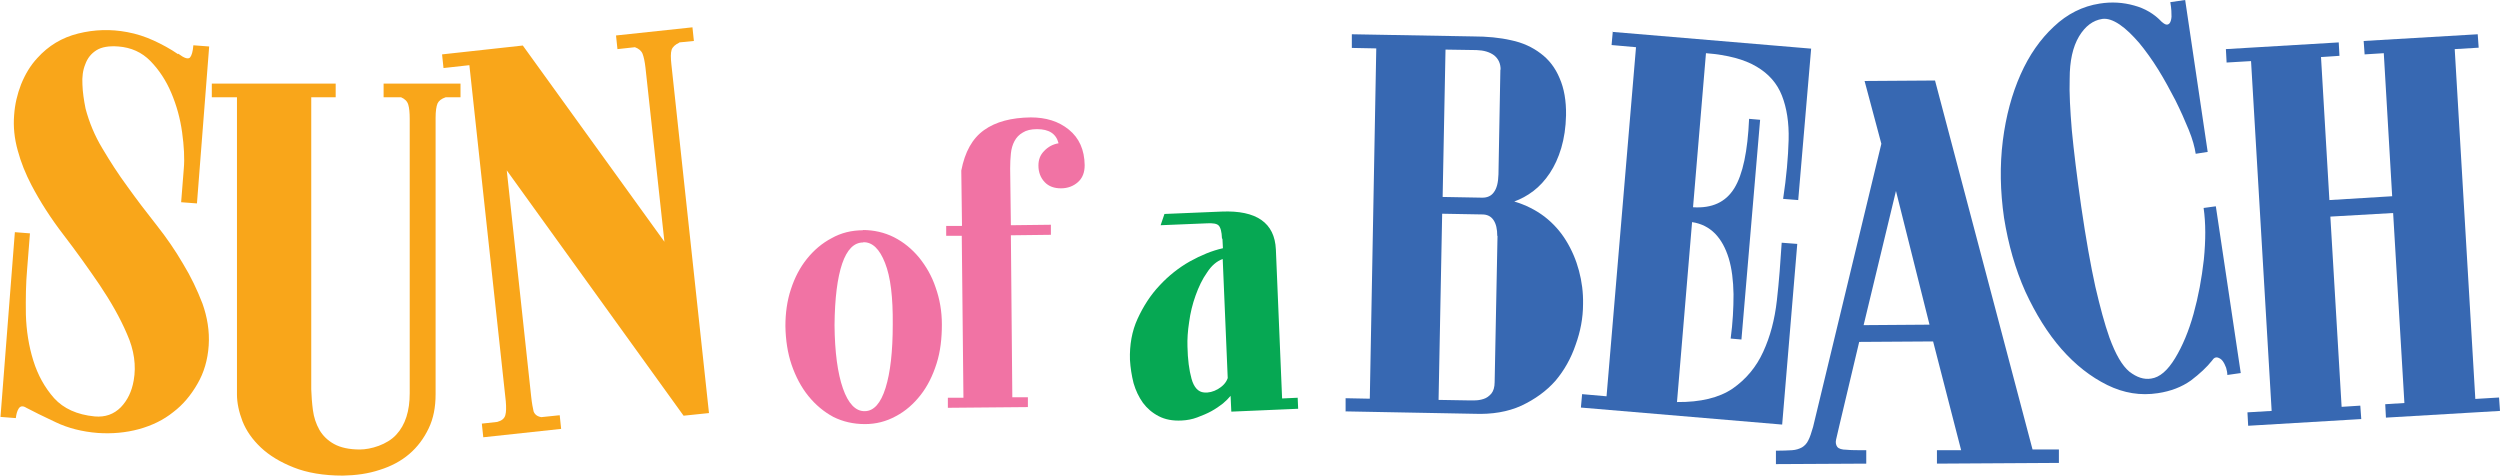 <svg xmlns="http://www.w3.org/2000/svg" id="Layer_2" data-name="Layer 2" viewBox="0 0 104.34 19.85"><defs><style>      .cls-1 {        fill: #f9a61a;      }      .cls-2 {        fill: #f173a4;      }      .cls-3 {        fill: #3768b2;      }      .cls-4 {        fill: #06a853;      }    </style></defs><g id="Layer_2-2" data-name="Layer 2"><g id="Layer_1-2" data-name="Layer 1-2"><g><path class="cls-1" d="M7.44,2.24c.25.19.41.24.49.16.07-.08.12-.25.14-.51l.66.05-.51,6.55-.66-.05.11-1.39c.04-.44.01-.95-.07-1.53-.08-.58-.23-1.12-.45-1.64-.22-.52-.51-.96-.87-1.33-.36-.37-.81-.57-1.34-.61-.39-.03-.7.02-.92.16-.22.14-.37.33-.46.58-.1.24-.14.53-.12.85.01.32.06.65.13,1,.15.57.38,1.13.7,1.66.32.54.66,1.07,1.05,1.6.38.53.79,1.07,1.21,1.6.42.53.79,1.07,1.11,1.62.33.54.59,1.09.81,1.66.2.56.3,1.15.26,1.75-.04.6-.2,1.14-.47,1.6-.27.47-.6.87-1.01,1.18-.41.33-.89.56-1.43.71-.55.15-1.12.2-1.72.16-.64-.05-1.24-.2-1.76-.45-.53-.25-.94-.45-1.22-.6-.14-.09-.25-.08-.32.03-.07.11-.1.24-.12.4l-.64-.05.6-7.71.63.05-.12,1.52c-.05.57-.06,1.19-.05,1.87.02.67.12,1.31.31,1.92.19.61.48,1.13.87,1.57.39.43.96.69,1.69.76.44.04.8-.09,1.09-.38.28-.29.46-.66.54-1.12.11-.62.02-1.27-.28-1.94-.29-.68-.68-1.36-1.15-2.06-.47-.69-.97-1.39-1.5-2.08-.53-.69-.98-1.39-1.34-2.08-.24-.46-.44-.95-.57-1.44-.14-.5-.19-.99-.15-1.48.03-.44.13-.87.29-1.28.17-.42.39-.79.68-1.1.46-.51,1.02-.85,1.7-1.02.68-.17,1.36-.19,2.05-.06.38.07.75.19,1.1.35.35.16.7.35,1.02.57h0s0,0,0,0Z"></path><path class="cls-1" d="M18.18,16.46c0,.53-.09,1.01-.29,1.42-.2.42-.47.78-.81,1.07-.34.29-.75.51-1.23.66-.48.16-.99.23-1.54.24-.81,0-1.5-.12-2.05-.34-.56-.22-1.02-.5-1.37-.83-.36-.34-.61-.7-.77-1.1-.15-.39-.23-.77-.23-1.12V4.06s-1.05,0-1.05,0v-.57h5.17s0,.57,0,.57h-1.02v12.19c.01.28.03.57.07.87.04.3.13.57.27.82.14.24.34.44.61.59.27.15.63.23,1.08.23s1.14-.2,1.52-.62c.38-.41.56-.99.56-1.73V4.97c0-.27-.02-.47-.06-.6-.04-.14-.14-.24-.3-.31h-.73v-.57h3.21s0,.57,0,.57h-.62c-.18.06-.29.15-.34.26-.05.12-.08.32-.08.6v11.54s0,0,0,0h0Z"></path><path class="cls-1" d="M28.35,1.78c-.17.08-.28.18-.32.3-.04.13-.04.33-.01.6l1.57,14.56-1.06.11-7.38-10.24,1.02,9.45c.03.28.07.48.1.61.05.13.15.21.32.24l.77-.08.06.57-3.25.35-.06-.57.64-.07c.19-.05.3-.14.34-.28.04-.14.04-.33.02-.58l-1.52-14.03-1.08.12-.06-.57,3.37-.37,5.91,8.19-.79-7.26c-.03-.26-.07-.45-.12-.58-.05-.13-.16-.22-.32-.28l-.73.08-.06-.57,3.19-.34.06.57-.61.06h0s0,0,0,0Z"></path><g><path class="cls-3" d="M56.16,17.18v-.56s1.01.02,1.01.02l.27-14.62-1.02-.02v-.57s5.06.09,5.06.09c.58,0,1.11.05,1.59.16.48.1.89.29,1.23.55.35.26.61.6.79,1.03.19.43.28.95.27,1.55-.01.51-.08.96-.2,1.37-.12.4-.28.75-.48,1.05-.2.3-.43.55-.68.74-.26.2-.53.34-.8.44.47.14.89.35,1.26.63.36.28.66.61.9,1,.24.39.42.81.54,1.26.12.45.18.91.17,1.39,0,.58-.11,1.15-.31,1.7-.19.56-.47,1.06-.84,1.5-.38.43-.85.77-1.42,1.04-.57.26-1.23.37-1.98.34l-5.35-.1h0s0,0,0,0ZM62.63,2.91c0-.26-.09-.45-.27-.6-.19-.14-.43-.21-.73-.22l-1.3-.02-.12,6.15,1.66.03c.2,0,.37-.07.48-.23.12-.16.18-.4.19-.74l.08-4.38h0ZM62.49,9.85c0-.29-.05-.51-.16-.67-.11-.16-.27-.23-.47-.23l-1.67-.03-.15,7.77,1.19.02c.09,0,.2,0,.32,0,.12,0,.25-.02.37-.06.13-.04.23-.12.32-.22.09-.11.14-.27.14-.48l.12-6.11h0s0,0,0,0Z"></path><path class="cls-3" d="M67.28,1.33l8.31.7-.54,6.32-.63-.05c.14-.92.21-1.74.23-2.46.02-.72-.08-1.34-.28-1.85-.2-.51-.55-.91-1.06-1.21-.5-.3-1.21-.49-2.11-.56l-.54,6.43c.79.05,1.36-.21,1.72-.79.36-.58.56-1.55.62-2.9l.46.04-.78,9.17-.45-.04c.09-.66.12-1.27.12-1.85-.01-.57-.07-1.07-.2-1.5-.13-.42-.31-.76-.57-1.03-.26-.26-.57-.42-.96-.48l-.63,7.51c.98.01,1.76-.18,2.32-.56.56-.39.99-.9,1.28-1.54.29-.63.48-1.34.57-2.15.09-.79.15-1.6.2-2.4l.65.05-.63,7.54-8.4-.71.05-.56,1.02.09,1.23-14.57-1.02-.09.05-.56h0s0,0,0,0Z"></path><path class="cls-3" d="M77.6,14.25l-.84,3.54c-.06.25-.1.43-.13.56-.03.13,0,.23.05.3.06.08.2.12.38.12.19.02.46.02.83.02v.56l-3.77.02v-.56c.27,0,.49-.01.67-.02.17-.01.31-.06.42-.12.1-.06.2-.16.26-.29.07-.13.13-.32.2-.56l2.85-11.82-.7-2.62,2.94-.02,4.07,15.4h1.1s0,.56,0,.56l-5.09.03v-.56s1.01,0,1.01,0l-1.17-4.54-3.1.02h0s0,0,0,0ZM77.78,13.57l2.75-.02-1.4-5.58-1.35,5.6h0Z"></path><path class="cls-3" d="M91.64,6.42c-.04-.27-.13-.61-.29-1-.16-.39-.34-.8-.56-1.24-.22-.42-.45-.85-.71-1.27-.26-.42-.53-.79-.8-1.12-.28-.32-.54-.58-.82-.77-.27-.18-.51-.26-.72-.23-.39.06-.71.3-.97.73-.26.44-.39,1.02-.39,1.77-.02.59.02,1.3.09,2.15.08.84.21,1.91.39,3.17.2,1.37.4,2.49.59,3.35.2.86.39,1.57.59,2.13.26.71.53,1.17.83,1.42.31.24.61.34.91.29.36-.05.69-.34,1-.85.31-.51.57-1.13.77-1.85.2-.72.34-1.47.43-2.27.08-.81.08-1.52-.01-2.15l.51-.07,1.04,6.96-.56.08c0-.09-.02-.19-.05-.3-.04-.11-.09-.21-.15-.29-.06-.08-.14-.12-.21-.14-.08-.02-.16.02-.22.12-.22.28-.52.56-.89.84-.38.27-.84.45-1.38.53-.72.11-1.42,0-2.11-.34-.69-.34-1.33-.84-1.91-1.5-.58-.66-1.08-1.47-1.51-2.4-.42-.94-.71-1.96-.89-3.08-.16-1.11-.18-2.18-.05-3.22.13-1.03.38-1.95.74-2.76.36-.81.82-1.47,1.39-2,.56-.53,1.2-.85,1.91-.96.5-.08.98-.05,1.44.08.45.12.84.35,1.15.68.06.05.11.09.17.11.06.02.12,0,.16-.05.04-.05.07-.14.08-.27,0-.13,0-.33-.05-.61l.62-.09.94,6.34-.51.08h0s0,0,0,0Z"></path><path class="cls-3" d="M98.65,1.71l4.76-.28.04.56-1,.06.86,14.6.99-.06.04.56-4.76.28-.03-.56.8-.05-.47-7.93-2.62.15.47,7.94.78-.05.04.56-4.72.28-.03-.56,1.01-.06-.86-14.6-1.02.06-.03-.56,4.71-.28.03.56-.77.05.35,5.97,2.62-.16-.35-5.97-.8.05-.04-.56h0s0,0,0,0Z"></path></g><path class="cls-2" d="M36.01,9.6c.46,0,.9.1,1.3.3.41.21.75.49,1.05.85.29.36.53.77.69,1.25.17.48.26.99.26,1.54,0,.58-.06,1.13-.22,1.63-.16.51-.38.95-.67,1.32-.29.37-.63.67-1.03.88-.4.22-.83.33-1.29.33-.48,0-.92-.1-1.32-.3-.39-.21-.74-.5-1.04-.87-.3-.37-.53-.81-.7-1.3-.17-.5-.25-1.04-.26-1.62,0-.54.07-1.06.23-1.54.16-.49.38-.91.67-1.27.29-.36.63-.65,1.03-.86.39-.22.83-.33,1.31-.33h0,0ZM36.02,10.12c-.38,0-.67.3-.87.88-.2.59-.31,1.44-.32,2.57.01,1.13.13,2.01.35,2.64.22.63.53.96.91.95.38,0,.67-.33.87-.97.2-.64.3-1.52.3-2.65.01-1.13-.09-1.98-.32-2.56-.23-.59-.53-.88-.91-.87h0Z"></path><path class="cls-2" d="M40.15,9.41l-.03-2.29c.15-.78.46-1.34.95-1.69.49-.35,1.14-.52,1.95-.53.63,0,1.16.16,1.59.51.43.35.65.84.66,1.48,0,.31-.09.54-.28.71-.19.17-.43.26-.71.26-.28,0-.51-.08-.68-.26-.17-.18-.26-.41-.26-.69,0-.24.07-.44.24-.61.16-.17.36-.28.6-.32-.1-.4-.4-.59-.9-.59-.25,0-.45.05-.59.14-.16.09-.27.21-.35.36-.08.15-.13.32-.15.52-.02.2-.03.4-.03.62l.03,2.37,1.67-.02v.42s-1.67.02-1.67.02l.06,6.76h.65s0,.41,0,.41l-3.34.03v-.42s.65,0,.65,0l-.07-6.76h-.65s0-.41,0-.41h.65s0,0,0,0h0Z"></path><path class="cls-4" d="M51,9.95c-.01-.28-.06-.46-.14-.54-.08-.08-.24-.1-.47-.09l-1.95.08.16-.47,2.39-.1c1.45-.06,2.21.47,2.26,1.58l.26,6.22.65-.03.02.46-2.79.12-.03-.66c-.08.1-.19.21-.32.32-.14.11-.3.22-.48.32-.18.1-.38.18-.59.26-.21.08-.43.12-.65.13-.37.02-.69-.04-.96-.18-.27-.14-.49-.33-.66-.56-.17-.24-.3-.51-.39-.82-.08-.32-.13-.64-.15-.97-.02-.62.08-1.2.32-1.72.24-.52.54-.99.92-1.39.37-.4.8-.74,1.26-1,.47-.26.93-.45,1.38-.55l-.02-.39h0s0,0,0,0ZM51.03,10.81c-.25.09-.47.28-.65.56-.2.28-.35.6-.48.96-.13.36-.22.73-.27,1.11-.06.38-.08.73-.07,1.02.01.54.07.99.17,1.35.1.36.28.55.52.57.19.02.39-.03.58-.14.2-.12.34-.26.41-.46l-.21-4.98h0s0,0,0,0Z"></path></g></g></g></svg>